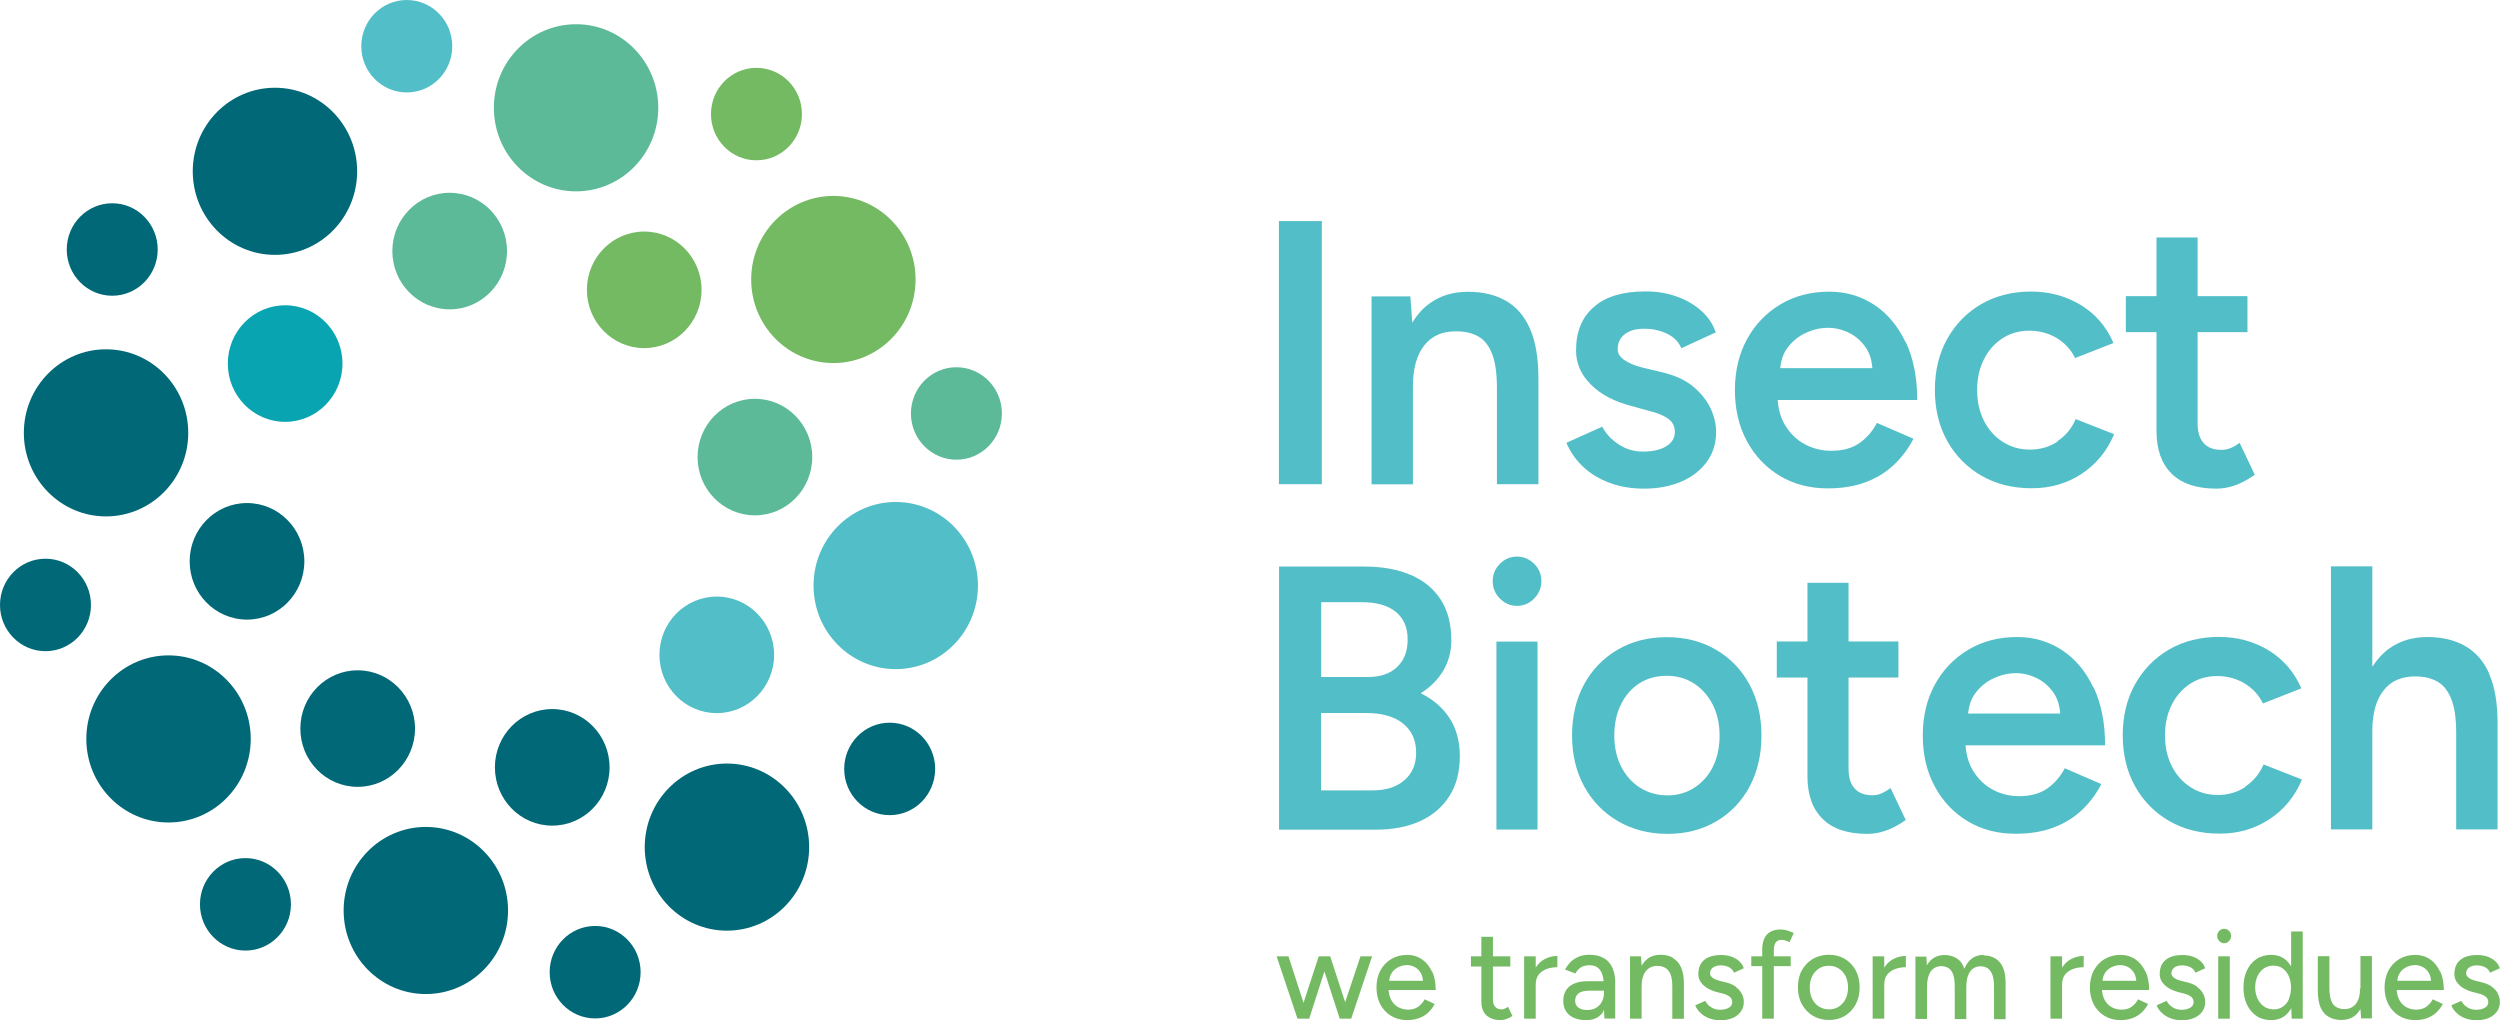 <?xml version="1.0" encoding="UTF-8"?>
<svg xmlns="http://www.w3.org/2000/svg" width="174" height="71" viewBox="0 0 174 71" fill="none">
  <path d="M91.999 15.387H89.013V33.7H91.999V15.387Z" fill="#52BEC7"></path>
  <path d="M104.195 33.7H107.074V26.325C107.074 24.912 106.877 23.764 106.491 22.889C106.106 22.005 105.55 21.357 104.814 20.938C104.088 20.519 103.209 20.309 102.178 20.309C101.146 20.309 100.286 20.564 99.55 21.084C99.048 21.43 98.635 21.895 98.295 22.46L98.16 20.628H95.461V33.709H98.34V26.881C98.34 25.642 98.609 24.694 99.138 24.028C99.667 23.363 100.411 23.044 101.38 23.062C101.945 23.062 102.438 23.171 102.859 23.399C103.281 23.627 103.604 24.019 103.837 24.593C104.07 25.159 104.186 25.97 104.186 27.009V33.709L104.195 33.7Z" fill="#52BEC7"></path>
  <path d="M115.952 31.075C115.549 31.311 115.011 31.43 114.347 31.43C113.728 31.43 113.163 31.266 112.661 30.929C112.159 30.601 111.773 30.19 111.513 29.698L109.02 30.819C109.298 31.466 109.693 32.032 110.204 32.506C110.715 32.98 111.334 33.353 112.06 33.618C112.778 33.882 113.567 34.01 114.428 34.01C115.387 34.01 116.248 33.846 117.001 33.526C117.755 33.208 118.356 32.743 118.786 32.15C119.225 31.558 119.441 30.865 119.441 30.081C119.441 29.525 119.315 28.969 119.055 28.422C118.795 27.875 118.4 27.374 117.871 26.927C117.342 26.48 116.652 26.152 115.809 25.942L114.293 25.578C113.746 25.441 113.325 25.259 113.029 25.04C112.733 24.821 112.589 24.584 112.589 24.32C112.589 23.864 112.751 23.518 113.083 23.262C113.405 23.007 113.863 22.88 114.446 22.88C115.028 22.88 115.558 22.998 116.042 23.235C116.526 23.472 116.849 23.809 117.019 24.238L119.414 23.135C119.225 22.561 118.894 22.059 118.409 21.631C117.925 21.203 117.36 20.874 116.696 20.637C116.033 20.4 115.315 20.282 114.526 20.282C112.966 20.282 111.764 20.637 110.939 21.357C110.105 22.078 109.693 23.08 109.693 24.393C109.693 25.286 110.033 26.07 110.724 26.763C111.406 27.456 112.365 27.957 113.585 28.267L114.795 28.604C115.36 28.741 115.8 28.923 116.105 29.142C116.41 29.361 116.571 29.671 116.571 30.072C116.571 30.473 116.374 30.819 115.97 31.056L115.952 31.075Z" fill="#52BEC7"></path>
  <path d="M132.623 23.809C132.085 22.679 131.35 21.804 130.426 21.203C129.502 20.601 128.462 20.3 127.314 20.3C126.041 20.3 124.92 20.592 123.933 21.175C122.947 21.759 122.167 22.57 121.602 23.591C121.037 24.621 120.75 25.806 120.75 27.146C120.75 28.486 121.028 29.671 121.584 30.701C122.14 31.731 122.902 32.533 123.871 33.116C124.839 33.7 125.951 33.991 127.207 33.991C128.184 33.991 129.054 33.855 129.816 33.572C130.578 33.289 131.242 32.888 131.798 32.369C132.354 31.849 132.811 31.238 133.179 30.537L130.632 29.434C130.336 30.008 129.933 30.473 129.422 30.837C128.91 31.193 128.256 31.375 127.467 31.375C126.776 31.375 126.157 31.22 125.583 30.901C125.018 30.591 124.561 30.136 124.22 29.552C123.933 29.06 123.772 28.486 123.727 27.838H133.439C133.439 26.271 133.17 24.922 132.632 23.782L132.623 23.809ZM124.4 24.22C124.74 23.755 125.171 23.408 125.682 23.171C126.193 22.934 126.713 22.816 127.224 22.816C127.736 22.816 128.229 22.934 128.704 23.171C129.179 23.408 129.565 23.755 129.879 24.22C130.13 24.602 130.273 25.067 130.318 25.623H123.906C123.96 25.076 124.113 24.602 124.4 24.22Z" fill="#52BEC7"></path>
  <path d="M143.214 30.728C142.649 31.102 142.003 31.293 141.286 31.293C140.568 31.293 139.95 31.111 139.394 30.755C138.838 30.4 138.398 29.908 138.084 29.288C137.771 28.668 137.609 27.957 137.609 27.155C137.609 26.353 137.762 25.642 138.075 25.022C138.38 24.402 138.811 23.919 139.358 23.554C139.905 23.199 140.533 23.016 141.232 23.016C141.932 23.016 142.595 23.19 143.16 23.536C143.725 23.882 144.147 24.347 144.425 24.922L147.097 23.873C146.604 22.725 145.832 21.84 144.81 21.221C143.779 20.601 142.631 20.291 141.358 20.291C140.084 20.291 138.9 20.583 137.896 21.166C136.892 21.749 136.103 22.561 135.529 23.582C134.955 24.612 134.668 25.797 134.668 27.137C134.668 28.477 134.955 29.662 135.529 30.692C136.103 31.722 136.901 32.524 137.905 33.107C138.918 33.691 140.084 33.982 141.402 33.982C142.721 33.982 143.842 33.654 144.864 32.989C145.886 32.323 146.649 31.403 147.142 30.218L144.469 29.169C144.191 29.817 143.77 30.327 143.205 30.701L143.214 30.728Z" fill="#52BEC7"></path>
  <path d="M150.092 30.008C150.092 31.302 150.451 32.287 151.159 32.98C151.868 33.672 152.908 34.01 154.262 34.01C154.71 34.01 155.15 33.928 155.598 33.764C156.047 33.599 156.486 33.362 156.934 33.043L155.876 30.819C155.616 31.011 155.392 31.138 155.186 31.211C154.979 31.284 154.791 31.311 154.621 31.311C154.074 31.311 153.652 31.157 153.374 30.837C153.087 30.527 152.953 30.063 152.953 29.452V23.117H156.423V20.61H152.953V16.526H150.092V20.61H147.958V23.117H150.092V29.999V30.008Z" fill="#52BEC7"></path>
  <path d="M98.896 48.239C99.569 47.819 100.08 47.3 100.456 46.671C100.824 46.042 101.012 45.34 101.012 44.556C101.012 43.426 100.761 42.478 100.268 41.721C99.775 40.965 99.075 40.39 98.169 40.008C97.273 39.625 96.197 39.433 94.968 39.433H89.022V57.746H95.739C96.941 57.746 97.981 57.546 98.851 57.145C99.73 56.743 100.402 56.16 100.887 55.394C101.371 54.629 101.604 53.699 101.604 52.623C101.604 51.611 101.371 50.736 100.905 50.007C100.438 49.278 99.775 48.695 98.896 48.257V48.239ZM91.946 41.913H94.807C95.802 41.913 96.582 42.132 97.138 42.578C97.694 43.025 97.972 43.663 97.972 44.502C97.972 45.34 97.73 45.96 97.237 46.425C96.753 46.89 96.071 47.118 95.219 47.118H91.955V41.913H91.946ZM97.739 54.31C97.192 54.784 96.448 55.012 95.497 55.012H91.946V49.624H95.085C96.179 49.624 97.04 49.87 97.649 50.354C98.259 50.846 98.564 51.52 98.564 52.395C98.564 53.198 98.286 53.836 97.739 54.31Z" fill="#52BEC7"></path>
  <path d="M105.586 38.74C105.119 38.74 104.725 38.905 104.393 39.242C104.061 39.579 103.891 39.971 103.891 40.445C103.891 40.919 104.061 41.32 104.393 41.657C104.725 41.995 105.128 42.168 105.586 42.168C106.043 42.168 106.446 41.995 106.778 41.657C107.11 41.32 107.28 40.91 107.28 40.445C107.28 39.98 107.11 39.57 106.778 39.242C106.446 38.914 106.043 38.74 105.586 38.74Z" fill="#52BEC7"></path>
  <path d="M107.011 44.656H104.151V57.737H107.011V44.656Z" fill="#52BEC7"></path>
  <path d="M119.432 45.222C118.436 44.638 117.297 44.346 116.006 44.346C114.715 44.346 113.576 44.638 112.58 45.222C111.585 45.805 110.805 46.616 110.249 47.637C109.693 48.667 109.415 49.852 109.415 51.192C109.415 52.532 109.702 53.717 110.267 54.747C110.832 55.777 111.621 56.579 112.625 57.163C113.629 57.746 114.777 58.038 116.06 58.038C117.342 58.038 118.463 57.746 119.458 57.163C120.454 56.579 121.225 55.768 121.772 54.747C122.319 53.717 122.597 52.532 122.597 51.192C122.597 49.852 122.319 48.667 121.763 47.637C121.207 46.607 120.427 45.805 119.432 45.222ZM119.225 53.352C118.92 53.972 118.49 54.456 117.934 54.82C117.387 55.176 116.759 55.358 116.06 55.358C115.36 55.358 114.697 55.176 114.141 54.82C113.585 54.465 113.145 53.972 112.831 53.352C112.517 52.733 112.356 52.013 112.356 51.192C112.356 50.372 112.509 49.652 112.822 49.023C113.127 48.394 113.558 47.911 114.105 47.555C114.652 47.209 115.289 47.036 116.006 47.036C116.723 47.036 117.36 47.218 117.907 47.573C118.454 47.929 118.885 48.421 119.207 49.041C119.521 49.661 119.683 50.381 119.683 51.201C119.683 52.022 119.53 52.742 119.216 53.362L119.225 53.352Z" fill="#52BEC7"></path>
  <path d="M130.892 55.249C130.686 55.322 130.498 55.349 130.327 55.349C129.78 55.349 129.359 55.194 129.081 54.875C128.794 54.565 128.659 54.1 128.659 53.489V47.154H132.13V44.647H128.659V40.564H125.799V44.647H123.664V47.154H125.799V54.036C125.799 55.331 126.157 56.315 126.866 57.008C127.574 57.701 128.614 58.038 129.969 58.038C130.417 58.038 130.856 57.956 131.305 57.792C131.753 57.628 132.193 57.391 132.641 57.072L131.583 54.847C131.323 55.039 131.099 55.166 130.892 55.239V55.249Z" fill="#52BEC7"></path>
  <path d="M145.698 47.847C145.16 46.717 144.425 45.841 143.501 45.24C142.577 44.638 141.537 44.337 140.389 44.337C139.116 44.337 137.995 44.629 137.008 45.212C136.022 45.796 135.242 46.607 134.677 47.628C134.112 48.658 133.825 49.843 133.825 51.183C133.825 52.523 134.103 53.708 134.659 54.738C135.215 55.768 135.977 56.57 136.945 57.154C137.914 57.737 139.026 58.029 140.281 58.029C141.259 58.029 142.129 57.892 142.891 57.609C143.653 57.327 144.317 56.926 144.873 56.406C145.429 55.887 145.886 55.276 146.254 54.574L143.707 53.471C143.411 54.045 143.008 54.51 142.496 54.875C141.985 55.23 141.331 55.413 140.542 55.413C139.851 55.413 139.232 55.258 138.658 54.939C138.093 54.629 137.636 54.173 137.295 53.59C137.008 53.097 136.847 52.523 136.802 51.876H146.514C146.514 50.308 146.245 48.959 145.707 47.819L145.698 47.847ZM137.475 48.257C137.815 47.792 138.246 47.446 138.757 47.209C139.268 46.972 139.788 46.853 140.299 46.853C140.811 46.853 141.304 46.972 141.779 47.209C142.254 47.446 142.64 47.792 142.954 48.257C143.205 48.64 143.348 49.105 143.393 49.661H136.981C137.035 49.114 137.188 48.64 137.475 48.257Z" fill="#52BEC7"></path>
  <path d="M156.289 54.765C155.724 55.139 155.078 55.331 154.361 55.331C153.643 55.331 153.025 55.148 152.469 54.793C151.913 54.437 151.473 53.945 151.159 53.325C150.845 52.705 150.684 51.994 150.684 51.192C150.684 50.39 150.836 49.679 151.15 49.059C151.455 48.439 151.886 47.956 152.433 47.592C152.98 47.236 153.607 47.054 154.307 47.054C155.006 47.054 155.67 47.227 156.235 47.573C156.8 47.92 157.221 48.385 157.499 48.959L160.172 47.911C159.679 46.762 158.907 45.878 157.885 45.258C156.854 44.638 155.706 44.328 154.432 44.328C153.159 44.328 151.975 44.62 150.971 45.203C149.967 45.787 149.177 46.598 148.603 47.619C148.03 48.649 147.743 49.834 147.743 51.174C147.743 52.514 148.03 53.699 148.603 54.729C149.177 55.759 149.976 56.561 150.98 57.145C151.993 57.728 153.159 58.02 154.477 58.02C155.796 58.02 156.916 57.691 157.939 57.026C158.961 56.361 159.723 55.44 160.217 54.255L157.544 53.207C157.266 53.854 156.845 54.364 156.28 54.738L156.289 54.765Z" fill="#52BEC7"></path>
  <path d="M173.265 46.917C172.879 46.033 172.314 45.386 171.579 44.966C170.843 44.547 169.965 44.337 168.951 44.337C167.938 44.337 167.068 44.593 166.324 45.112C165.848 45.44 165.454 45.887 165.113 46.407V39.415H162.234V57.728H165.113V50.901C165.113 49.661 165.373 48.713 165.902 48.047C166.422 47.382 167.176 47.063 168.153 47.081C168.7 47.081 169.184 47.191 169.606 47.418C170.027 47.646 170.359 48.038 170.592 48.612C170.834 49.178 170.951 49.989 170.951 51.028V57.728H173.83V50.354C173.83 48.941 173.641 47.792 173.247 46.917H173.265Z" fill="#52BEC7"></path>
  <path d="M40.094 13.318C43.254 13.318 45.816 10.714 45.816 7.502C45.816 4.29 43.254 1.686 40.094 1.686C36.935 1.686 34.373 4.29 34.373 7.502C34.373 10.714 36.935 13.318 40.094 13.318Z" fill="#5CBA99"></path>
  <path d="M19.137 17.739C22.297 17.739 24.858 15.135 24.858 11.923C24.858 8.711 22.297 6.107 19.137 6.107C15.977 6.107 13.416 8.711 13.416 11.923C13.416 15.135 15.977 17.739 19.137 17.739Z" fill="#006877"></path>
  <path d="M7.38 35.942C10.54 35.942 13.102 33.338 13.102 30.127C13.102 26.915 10.54 24.311 7.38 24.311C4.221 24.311 1.659 26.915 1.659 30.127C1.659 33.338 4.221 35.942 7.38 35.942Z" fill="#006877"></path>
  <path d="M11.73 57.245C14.889 57.245 17.451 54.641 17.451 51.429C17.451 48.217 14.889 45.614 11.73 45.614C8.57 45.614 6.008 48.217 6.008 51.429C6.008 54.641 8.57 57.245 11.73 57.245Z" fill="#006877"></path>
  <path d="M29.638 69.186C32.798 69.186 35.36 66.582 35.36 63.37C35.36 60.158 32.798 57.555 29.638 57.555C26.478 57.555 23.917 60.158 23.917 63.37C23.917 66.582 26.478 69.186 29.638 69.186Z" fill="#006877"></path>
  <path d="M50.596 64.774C53.755 64.774 56.317 62.17 56.317 58.959C56.317 55.747 53.755 53.143 50.596 53.143C47.436 53.143 44.874 55.747 44.874 58.959C44.874 62.17 47.436 64.774 50.596 64.774Z" fill="#006877"></path>
  <path d="M62.343 46.571C65.503 46.571 68.065 43.967 68.065 40.755C68.065 37.543 65.503 34.939 62.343 34.939C59.184 34.939 56.622 37.543 56.622 40.755C56.622 43.967 59.184 46.571 62.343 46.571Z" fill="#52BEC7"></path>
  <path d="M58.003 25.268C61.163 25.268 63.724 22.664 63.724 19.452C63.724 16.24 61.163 13.637 58.003 13.637C54.843 13.637 52.282 16.24 52.282 19.452C52.282 22.664 54.843 25.268 58.003 25.268Z" fill="#73BA62"></path>
  <path d="M28.311 6.435C30.059 6.435 31.477 4.995 31.477 3.218C31.477 1.441 30.059 0 28.311 0C26.563 0 25.145 1.441 25.145 3.218C25.145 4.995 26.563 6.435 28.311 6.435Z" fill="#52BEC7"></path>
  <path d="M7.811 20.583C9.559 20.583 10.976 19.142 10.976 17.365C10.976 15.588 9.559 14.147 7.811 14.147C6.063 14.147 4.645 15.588 4.645 17.365C4.645 19.142 6.063 20.583 7.811 20.583Z" fill="#006877"></path>
  <path d="M3.166 45.322C4.914 45.322 6.331 43.881 6.331 42.104C6.331 40.327 4.914 38.886 3.166 38.886C1.417 38.886 0 40.327 0 42.104C0 43.881 1.417 45.322 3.166 45.322Z" fill="#006877"></path>
  <path d="M17.083 66.16C18.832 66.16 20.249 64.719 20.249 62.942C20.249 61.165 18.832 59.724 17.083 59.724C15.335 59.724 13.918 61.165 13.918 62.942C13.918 64.719 15.335 66.16 17.083 66.16Z" fill="#006877"></path>
  <path d="M41.422 70.882C43.17 70.882 44.587 69.441 44.587 67.664C44.587 65.887 43.17 64.446 41.422 64.446C39.673 64.446 38.256 65.887 38.256 67.664C38.256 69.441 39.673 70.882 41.422 70.882Z" fill="#006877"></path>
  <path d="M61.922 56.734C63.67 56.734 65.087 55.294 65.087 53.517C65.087 51.739 63.67 50.299 61.922 50.299C60.173 50.299 58.756 51.739 58.756 53.517C58.756 55.294 60.173 56.734 61.922 56.734Z" fill="#006877"></path>
  <path d="M66.567 31.995C68.315 31.995 69.733 30.555 69.733 28.777C69.733 27 68.315 25.56 66.567 25.56C64.819 25.56 63.401 27 63.401 28.777C63.401 30.555 64.819 31.995 66.567 31.995Z" fill="#5CBA99"></path>
  <path d="M52.649 11.157C54.398 11.157 55.815 9.717 55.815 7.94C55.815 6.162 54.398 4.722 52.649 4.722C50.901 4.722 49.484 6.162 49.484 7.94C49.484 9.717 50.901 11.157 52.649 11.157Z" fill="#73BA62"></path>
  <path d="M31.297 21.531C33.501 21.531 35.288 19.715 35.288 17.474C35.288 15.234 33.501 13.418 31.297 13.418C29.093 13.418 27.307 15.234 27.307 17.474C27.307 19.715 29.093 21.531 31.297 21.531Z" fill="#5CBA99"></path>
  <path d="M19.846 29.361C22.049 29.361 23.836 27.545 23.836 25.304C23.836 23.064 22.049 21.248 19.846 21.248C17.642 21.248 15.855 23.064 15.855 25.304C15.855 27.545 17.642 29.361 19.846 29.361Z" fill="#09A4B2"></path>
  <path d="M17.191 43.125C19.395 43.125 21.182 41.309 21.182 39.069C21.182 36.828 19.395 35.012 17.191 35.012C14.987 35.012 13.2 36.828 13.2 39.069C13.2 41.309 14.987 43.125 17.191 43.125Z" fill="#006877"></path>
  <path d="M24.894 54.765C27.098 54.765 28.885 52.949 28.885 50.709C28.885 48.469 27.098 46.653 24.894 46.653C22.69 46.653 20.904 48.469 20.904 50.709C20.904 52.949 22.69 54.765 24.894 54.765Z" fill="#006877"></path>
  <path d="M38.435 57.464C40.639 57.464 42.426 55.648 42.426 53.407C42.426 51.167 40.639 49.351 38.435 49.351C36.231 49.351 34.445 51.167 34.445 53.407C34.445 55.648 36.231 57.464 38.435 57.464Z" fill="#006877"></path>
  <path d="M49.887 49.633C52.091 49.633 53.878 47.817 53.878 45.577C53.878 43.337 52.091 41.521 49.887 41.521C47.683 41.521 45.897 43.337 45.897 45.577C45.897 47.817 47.683 49.633 49.887 49.633Z" fill="#52BEC7"></path>
  <path d="M52.542 35.869C54.746 35.869 56.532 34.053 56.532 31.813C56.532 29.573 54.746 27.756 52.542 27.756C50.338 27.756 48.551 29.573 48.551 31.813C48.551 34.053 50.338 35.869 52.542 35.869Z" fill="#5CBA99"></path>
  <path d="M44.838 24.229C47.042 24.229 48.829 22.413 48.829 20.172C48.829 17.932 47.042 16.116 44.838 16.116C42.634 16.116 40.848 17.932 40.848 20.172C40.848 22.413 42.634 24.229 44.838 24.229Z" fill="#73BA62"></path>
  <path d="M93.623 69.751L92.582 66.561H92.52H91.847H91.784L90.726 69.797L89.677 66.561H88.852L90.305 70.9H90.367H91.085H91.121L92.179 67.609L93.246 70.9H93.999H94.044L95.497 66.561H94.69L93.623 69.751Z" fill="#73BA62"></path>
  <path d="M99.658 67.609C99.487 67.244 99.254 66.962 98.958 66.761C98.662 66.561 98.322 66.46 97.927 66.46C97.515 66.46 97.147 66.561 96.824 66.752C96.501 66.944 96.25 67.217 96.071 67.554C95.891 67.892 95.802 68.293 95.802 68.73C95.802 69.168 95.891 69.569 96.071 69.906C96.25 70.243 96.501 70.517 96.824 70.708C97.147 70.9 97.506 71 97.927 71C98.232 71 98.51 70.954 98.761 70.863C99.012 70.772 99.227 70.635 99.407 70.471C99.586 70.298 99.739 70.098 99.855 69.879L99.156 69.551C99.048 69.76 98.896 69.933 98.707 70.07C98.519 70.207 98.277 70.271 97.999 70.271C97.739 70.271 97.506 70.207 97.299 70.088C97.093 69.97 96.932 69.797 96.815 69.569C96.716 69.377 96.663 69.15 96.645 68.903H99.927C99.927 68.411 99.846 67.974 99.676 67.609H99.658ZM96.851 67.728C96.977 67.545 97.129 67.409 97.317 67.317C97.506 67.226 97.703 67.171 97.909 67.171C98.115 67.171 98.313 67.217 98.483 67.317C98.653 67.409 98.788 67.554 98.896 67.737C98.976 67.882 99.021 68.065 99.039 68.265H96.69C96.707 68.065 96.752 67.882 96.86 67.737L96.851 67.728Z" fill="#73BA62"></path>
  <path d="M104.716 70.216C104.644 70.243 104.581 70.252 104.527 70.252C104.33 70.252 104.178 70.198 104.07 70.079C103.962 69.97 103.909 69.806 103.909 69.587V67.272H105.119V66.561H103.909V65.203H103.102V66.561H102.375V67.272H103.102V69.706C103.102 70.125 103.218 70.444 103.451 70.663C103.684 70.882 104.016 71 104.438 71C104.572 71 104.707 70.973 104.841 70.927C104.976 70.882 105.119 70.809 105.263 70.708L104.958 70.07C104.859 70.143 104.778 70.189 104.707 70.207L104.716 70.216Z" fill="#73BA62"></path>
  <path d="M106.886 67.354V66.561H106.079V70.9H106.886V68.539C106.886 68.238 106.958 68.001 107.101 67.819C107.245 67.645 107.433 67.518 107.666 67.436C107.899 67.354 108.141 67.317 108.392 67.317V66.533C108.087 66.533 107.792 66.606 107.514 66.752C107.262 66.88 107.047 67.09 106.886 67.345V67.354Z" fill="#73BA62"></path>
  <path d="M111.639 66.698C111.37 66.533 111.038 66.451 110.634 66.451C110.347 66.451 110.087 66.497 109.872 66.588C109.657 66.679 109.469 66.798 109.316 66.953C109.164 67.108 109.038 67.281 108.93 67.481L109.648 67.755C109.756 67.554 109.89 67.409 110.051 67.317C110.213 67.226 110.41 67.181 110.625 67.181C110.867 67.181 111.056 67.235 111.199 67.345C111.343 67.454 111.45 67.618 111.522 67.828C111.567 67.965 111.594 68.12 111.612 68.293H110.473C109.953 68.293 109.54 68.411 109.244 68.648C108.948 68.885 108.805 69.222 108.805 69.669C108.805 70.088 108.948 70.407 109.226 70.644C109.504 70.882 109.899 71 110.41 71C110.921 71 111.289 70.827 111.54 70.48C111.585 70.426 111.603 70.335 111.639 70.271L111.666 70.891H112.419V68.53C112.437 68.074 112.365 67.7 112.24 67.39C112.105 67.08 111.908 66.853 111.639 66.688V66.698ZM111.495 69.715C111.397 69.897 111.262 70.043 111.092 70.143C110.921 70.243 110.715 70.298 110.482 70.298C110.213 70.298 110.007 70.243 109.854 70.125C109.702 70.016 109.63 69.852 109.63 69.651C109.63 69.432 109.711 69.259 109.872 69.131C110.033 69.004 110.312 68.949 110.697 68.949H111.639V69.077C111.639 69.314 111.594 69.523 111.495 69.706V69.715Z" fill="#73BA62"></path>
  <path d="M116.445 66.661C116.194 66.524 115.907 66.451 115.567 66.451C115.226 66.451 114.93 66.533 114.688 66.716C114.508 66.843 114.374 67.017 114.257 67.217L114.212 66.561H113.45V70.9H114.257V68.648C114.257 68.192 114.356 67.846 114.544 67.6C114.733 67.354 115.011 67.226 115.351 67.226C115.558 67.226 115.737 67.272 115.889 67.354C116.042 67.436 116.167 67.582 116.257 67.782C116.347 67.992 116.392 68.284 116.392 68.685V70.909H117.199V68.475C117.199 68.001 117.136 67.618 117.001 67.326C116.867 67.035 116.679 66.816 116.427 66.679L116.445 66.661Z" fill="#73BA62"></path>
  <path d="M120.831 68.694C120.651 68.548 120.418 68.448 120.14 68.375L119.683 68.265C119.467 68.211 119.306 68.138 119.189 68.047C119.082 67.956 119.019 67.864 119.019 67.764C119.019 67.582 119.082 67.445 119.216 67.345C119.351 67.244 119.53 67.19 119.754 67.19C119.979 67.19 120.167 67.235 120.337 67.317C120.499 67.399 120.615 67.527 120.687 67.7L121.369 67.39C121.306 67.199 121.198 67.035 121.046 66.898C120.893 66.761 120.714 66.652 120.499 66.579C120.284 66.506 120.05 66.47 119.79 66.47C119.27 66.47 118.876 66.588 118.607 66.816C118.338 67.044 118.203 67.372 118.203 67.8C118.203 68.074 118.311 68.329 118.535 68.548C118.75 68.767 119.064 68.931 119.458 69.04L119.862 69.141C120.086 69.195 120.266 69.277 120.382 69.368C120.499 69.46 120.562 69.587 120.562 69.751C120.562 69.915 120.481 70.052 120.319 70.143C120.158 70.234 119.961 70.28 119.71 70.28C119.485 70.28 119.288 70.225 119.1 70.107C118.911 69.988 118.777 69.842 118.687 69.66L117.988 69.97C118.069 70.171 118.185 70.344 118.355 70.499C118.517 70.654 118.714 70.781 118.956 70.872C119.189 70.963 119.458 71.009 119.763 71.009C120.068 71.009 120.346 70.954 120.588 70.854C120.831 70.754 121.019 70.599 121.162 70.407C121.306 70.216 121.369 69.988 121.369 69.724C121.369 69.532 121.324 69.35 121.234 69.177C121.144 69.004 121.01 68.84 120.822 68.703L120.831 68.694Z" fill="#73BA62"></path>
  <path d="M123.593 65.595C123.682 65.467 123.826 65.412 124.014 65.412C124.077 65.412 124.149 65.421 124.238 65.449C124.328 65.476 124.427 65.522 124.552 65.576L124.848 64.938C124.687 64.865 124.534 64.802 124.382 64.756C124.229 64.71 124.086 64.692 123.951 64.692C123.512 64.692 123.189 64.811 122.974 65.048C122.759 65.285 122.651 65.631 122.651 66.087V66.561H121.889V67.244H122.651V70.9H123.458V67.244H124.633V66.561H123.458V66.169C123.458 65.904 123.503 65.713 123.593 65.595Z" fill="#73BA62"></path>
  <path d="M128.408 66.743C128.085 66.552 127.709 66.451 127.287 66.451C126.866 66.451 126.498 66.552 126.166 66.743C125.843 66.934 125.592 67.208 125.404 67.545C125.216 67.882 125.135 68.284 125.135 68.721C125.135 69.159 125.225 69.56 125.413 69.897C125.601 70.234 125.852 70.508 126.175 70.699C126.498 70.891 126.875 70.991 127.305 70.991C127.736 70.991 128.085 70.891 128.408 70.699C128.731 70.508 128.982 70.234 129.162 69.897C129.341 69.56 129.431 69.159 129.431 68.721C129.431 68.284 129.341 67.882 129.162 67.545C128.982 67.208 128.722 66.934 128.399 66.743H128.408ZM128.453 69.523C128.345 69.751 128.184 69.924 127.987 70.061C127.789 70.189 127.556 70.252 127.305 70.252C127.054 70.252 126.812 70.189 126.606 70.061C126.399 69.933 126.238 69.751 126.13 69.523C126.014 69.295 125.96 69.031 125.96 68.73C125.96 68.43 126.014 68.165 126.13 67.937C126.247 67.709 126.399 67.536 126.597 67.409C126.794 67.281 127.027 67.217 127.287 67.217C127.547 67.217 127.772 67.281 127.978 67.409C128.184 67.536 128.336 67.718 128.453 67.937C128.561 68.165 128.623 68.43 128.623 68.73C128.623 69.031 128.57 69.295 128.453 69.523Z" fill="#73BA62"></path>
  <path d="M131.143 67.354V66.561H130.336V70.9H131.143V68.539C131.143 68.238 131.215 68.001 131.359 67.819C131.502 67.645 131.69 67.518 131.924 67.436C132.157 67.354 132.399 67.317 132.65 67.317V66.533C132.345 66.533 132.049 66.606 131.771 66.752C131.52 66.88 131.305 67.09 131.143 67.345V67.354Z" fill="#73BA62"></path>
  <path d="M138.057 66.46C137.744 66.46 137.475 66.543 137.25 66.707C137.026 66.871 136.847 67.108 136.721 67.427C136.614 67.099 136.443 66.862 136.201 66.707C135.959 66.552 135.672 66.47 135.331 66.47C135.062 66.47 134.829 66.533 134.623 66.652C134.417 66.77 134.246 66.944 134.112 67.181L134.076 66.579H133.314V70.918H134.121V68.666C134.121 68.211 134.21 67.864 134.381 67.618C134.551 67.372 134.802 67.244 135.116 67.244C135.295 67.244 135.457 67.29 135.6 67.372C135.744 67.454 135.851 67.6 135.932 67.8C136.013 68.01 136.049 68.302 136.049 68.703V70.927H136.856V68.676C136.856 68.22 136.946 67.873 137.116 67.627C137.286 67.381 137.537 67.254 137.851 67.254C138.031 67.254 138.192 67.299 138.327 67.381C138.461 67.463 138.569 67.609 138.658 67.81C138.739 68.019 138.784 68.311 138.784 68.712V70.936H139.591V68.457C139.591 67.791 139.465 67.299 139.187 66.98C138.918 66.661 138.533 66.497 138.049 66.497L138.057 66.46Z" fill="#73BA62"></path>
  <path d="M143.519 67.354V66.561H142.712V70.9H143.519V68.539C143.519 68.238 143.591 68.001 143.734 67.819C143.878 67.645 144.066 67.518 144.299 67.436C144.532 67.354 144.774 67.317 145.025 67.317V66.533C144.721 66.533 144.425 66.606 144.147 66.752C143.896 66.88 143.68 67.09 143.519 67.345V67.354Z" fill="#73BA62"></path>
  <path d="M149.312 67.609C149.142 67.244 148.908 66.962 148.612 66.761C148.317 66.561 147.976 66.46 147.581 66.46C147.169 66.46 146.801 66.561 146.478 66.752C146.155 66.944 145.904 67.217 145.725 67.554C145.545 67.892 145.456 68.293 145.456 68.73C145.456 69.168 145.545 69.569 145.725 69.906C145.904 70.243 146.155 70.517 146.478 70.708C146.801 70.9 147.16 71 147.581 71C147.886 71 148.164 70.954 148.415 70.863C148.666 70.772 148.881 70.635 149.061 70.471C149.24 70.298 149.393 70.098 149.509 69.879L148.81 69.551C148.702 69.76 148.55 69.933 148.361 70.07C148.173 70.207 147.931 70.271 147.653 70.271C147.393 70.271 147.16 70.207 146.953 70.088C146.747 69.97 146.586 69.797 146.469 69.569C146.371 69.377 146.317 69.15 146.299 68.903H149.581C149.581 68.411 149.5 67.974 149.33 67.609H149.312ZM146.496 67.728C146.622 67.545 146.774 67.409 146.962 67.317C147.151 67.226 147.348 67.171 147.554 67.171C147.761 67.171 147.958 67.217 148.128 67.317C148.299 67.409 148.433 67.554 148.541 67.737C148.621 67.882 148.666 68.065 148.684 68.265H146.335C146.353 68.065 146.397 67.882 146.505 67.737L146.496 67.728Z" fill="#73BA62"></path>
  <path d="M152.944 68.694C152.764 68.548 152.531 68.448 152.253 68.375L151.796 68.265C151.581 68.211 151.419 68.138 151.303 68.047C151.195 67.956 151.132 67.864 151.132 67.764C151.132 67.582 151.195 67.445 151.33 67.345C151.464 67.244 151.644 67.19 151.868 67.19C152.092 67.19 152.28 67.235 152.451 67.317C152.612 67.399 152.729 67.527 152.8 67.7L153.482 67.39C153.419 67.199 153.311 67.035 153.159 66.898C153.007 66.761 152.827 66.652 152.612 66.579C152.397 66.506 152.164 66.47 151.904 66.47C151.383 66.47 150.989 66.588 150.72 66.816C150.451 67.044 150.316 67.372 150.316 67.8C150.316 68.074 150.424 68.329 150.648 68.548C150.863 68.767 151.177 68.931 151.572 69.04L151.975 69.141C152.2 69.195 152.379 69.277 152.495 69.368C152.612 69.46 152.675 69.587 152.675 69.751C152.675 69.915 152.594 70.052 152.433 70.143C152.271 70.234 152.074 70.28 151.823 70.28C151.599 70.28 151.401 70.225 151.213 70.107C151.025 69.988 150.89 69.842 150.801 69.66L150.101 69.97C150.182 70.171 150.298 70.344 150.469 70.499C150.63 70.654 150.827 70.781 151.07 70.872C151.303 70.963 151.572 71.009 151.877 71.009C152.182 71.009 152.46 70.954 152.702 70.854C152.944 70.754 153.132 70.599 153.276 70.407C153.419 70.216 153.482 69.988 153.482 69.724C153.482 69.532 153.437 69.35 153.347 69.177C153.258 69.004 153.123 68.84 152.935 68.703L152.944 68.694Z" fill="#73BA62"></path>
  <path d="M155.195 66.561H154.388V70.9H155.195V66.561Z" fill="#73BA62"></path>
  <path d="M154.8 64.647C154.666 64.647 154.558 64.692 154.459 64.792C154.361 64.884 154.316 65.002 154.316 65.139C154.316 65.275 154.361 65.394 154.459 65.494C154.558 65.595 154.666 65.649 154.8 65.649C154.935 65.649 155.051 65.595 155.141 65.494C155.24 65.394 155.284 65.275 155.284 65.139C155.284 65.002 155.24 64.884 155.141 64.792C155.051 64.692 154.935 64.647 154.8 64.647Z" fill="#73BA62"></path>
  <path d="M159.472 67.281C159.347 67.071 159.194 66.88 159.006 66.743C158.746 66.552 158.432 66.46 158.073 66.46C157.688 66.46 157.347 66.552 157.06 66.743C156.773 66.934 156.549 67.199 156.387 67.536C156.226 67.873 156.145 68.275 156.145 68.73C156.145 69.186 156.226 69.578 156.387 69.915C156.549 70.252 156.773 70.526 157.06 70.717C157.347 70.909 157.688 71 158.073 71C158.432 71 158.746 70.909 159.006 70.717C159.194 70.581 159.347 70.389 159.472 70.171L159.499 70.9H160.27V64.829H159.463V67.29L159.472 67.281ZM159.32 69.523C159.221 69.751 159.078 69.933 158.889 70.061C158.71 70.189 158.495 70.252 158.253 70.252C158.011 70.252 157.777 70.189 157.589 70.061C157.392 69.933 157.248 69.751 157.132 69.523C157.024 69.295 156.961 69.031 156.961 68.73C156.961 68.43 157.015 68.165 157.123 67.937C157.23 67.709 157.383 67.527 157.571 67.399C157.759 67.272 157.984 67.208 158.235 67.208C158.486 67.208 158.692 67.272 158.871 67.399C159.051 67.527 159.194 67.709 159.302 67.937C159.401 68.165 159.454 68.43 159.454 68.73C159.454 69.031 159.401 69.295 159.302 69.523H159.32Z" fill="#73BA62"></path>
  <path d="M164.261 68.812C164.261 69.268 164.162 69.615 163.974 69.861C163.777 70.107 163.508 70.234 163.167 70.234C162.97 70.234 162.79 70.189 162.629 70.107C162.468 70.025 162.342 69.879 162.261 69.669C162.181 69.46 162.127 69.159 162.127 68.776V66.552H161.32V68.986C161.32 69.45 161.391 69.833 161.517 70.134C161.652 70.426 161.84 70.644 162.091 70.781C162.342 70.918 162.629 70.991 162.961 70.991C163.311 70.991 163.615 70.9 163.858 70.727C164.028 70.599 164.171 70.426 164.288 70.225L164.333 70.882H165.086V66.543H164.288V68.794L164.261 68.812Z" fill="#73BA62"></path>
  <path d="M169.821 67.609C169.651 67.244 169.418 66.962 169.122 66.761C168.826 66.561 168.485 66.46 168.09 66.46C167.678 66.46 167.31 66.561 166.987 66.752C166.664 66.944 166.413 67.217 166.234 67.554C166.055 67.892 165.965 68.293 165.965 68.73C165.965 69.168 166.055 69.569 166.234 69.906C166.413 70.243 166.664 70.517 166.987 70.708C167.31 70.9 167.669 71 168.09 71C168.395 71 168.673 70.954 168.924 70.863C169.175 70.772 169.391 70.635 169.57 70.471C169.749 70.298 169.902 70.098 170.018 69.879L169.319 69.551C169.211 69.76 169.059 69.933 168.87 70.07C168.682 70.207 168.44 70.271 168.162 70.271C167.902 70.271 167.669 70.207 167.463 70.088C167.256 69.97 167.095 69.797 166.978 69.569C166.88 69.377 166.826 69.15 166.808 68.903H170.09C170.09 68.411 170.009 67.974 169.839 67.609H169.821ZM167.014 67.728C167.14 67.545 167.292 67.409 167.48 67.317C167.669 67.226 167.866 67.171 168.072 67.171C168.279 67.171 168.476 67.217 168.646 67.317C168.817 67.409 168.951 67.554 169.059 67.737C169.14 67.882 169.184 68.065 169.202 68.265H166.853C166.871 68.065 166.916 67.882 167.023 67.737L167.014 67.728Z" fill="#73BA62"></path>
  <path d="M173.866 69.168C173.776 68.995 173.641 68.831 173.453 68.694C173.274 68.548 173.04 68.448 172.762 68.375L172.305 68.265C172.09 68.211 171.928 68.138 171.812 68.047C171.704 67.956 171.642 67.864 171.642 67.764C171.642 67.582 171.704 67.445 171.839 67.345C171.973 67.244 172.153 67.19 172.377 67.19C172.601 67.19 172.789 67.235 172.96 67.317C173.121 67.399 173.238 67.527 173.309 67.7L173.991 67.39C173.928 67.199 173.821 67.035 173.668 66.898C173.516 66.761 173.336 66.652 173.121 66.579C172.906 66.506 172.673 66.47 172.413 66.47C171.893 66.47 171.498 66.588 171.229 66.816C170.96 67.044 170.825 67.372 170.825 67.8C170.825 68.074 170.933 68.329 171.157 68.548C171.372 68.767 171.686 68.931 172.081 69.04L172.484 69.141C172.709 69.195 172.888 69.277 173.005 69.368C173.121 69.46 173.184 69.587 173.184 69.751C173.184 69.915 173.103 70.052 172.942 70.143C172.78 70.234 172.583 70.28 172.332 70.28C172.108 70.28 171.911 70.225 171.722 70.107C171.534 69.988 171.399 69.842 171.31 69.66L170.61 69.97C170.691 70.171 170.808 70.344 170.978 70.499C171.139 70.654 171.337 70.781 171.579 70.872C171.812 70.963 172.081 71.009 172.386 71.009C172.691 71.009 172.969 70.954 173.211 70.854C173.453 70.754 173.641 70.599 173.785 70.407C173.928 70.216 173.991 69.988 173.991 69.724C173.991 69.532 173.946 69.35 173.857 69.177L173.866 69.168Z" fill="#73BA62"></path>
</svg>
